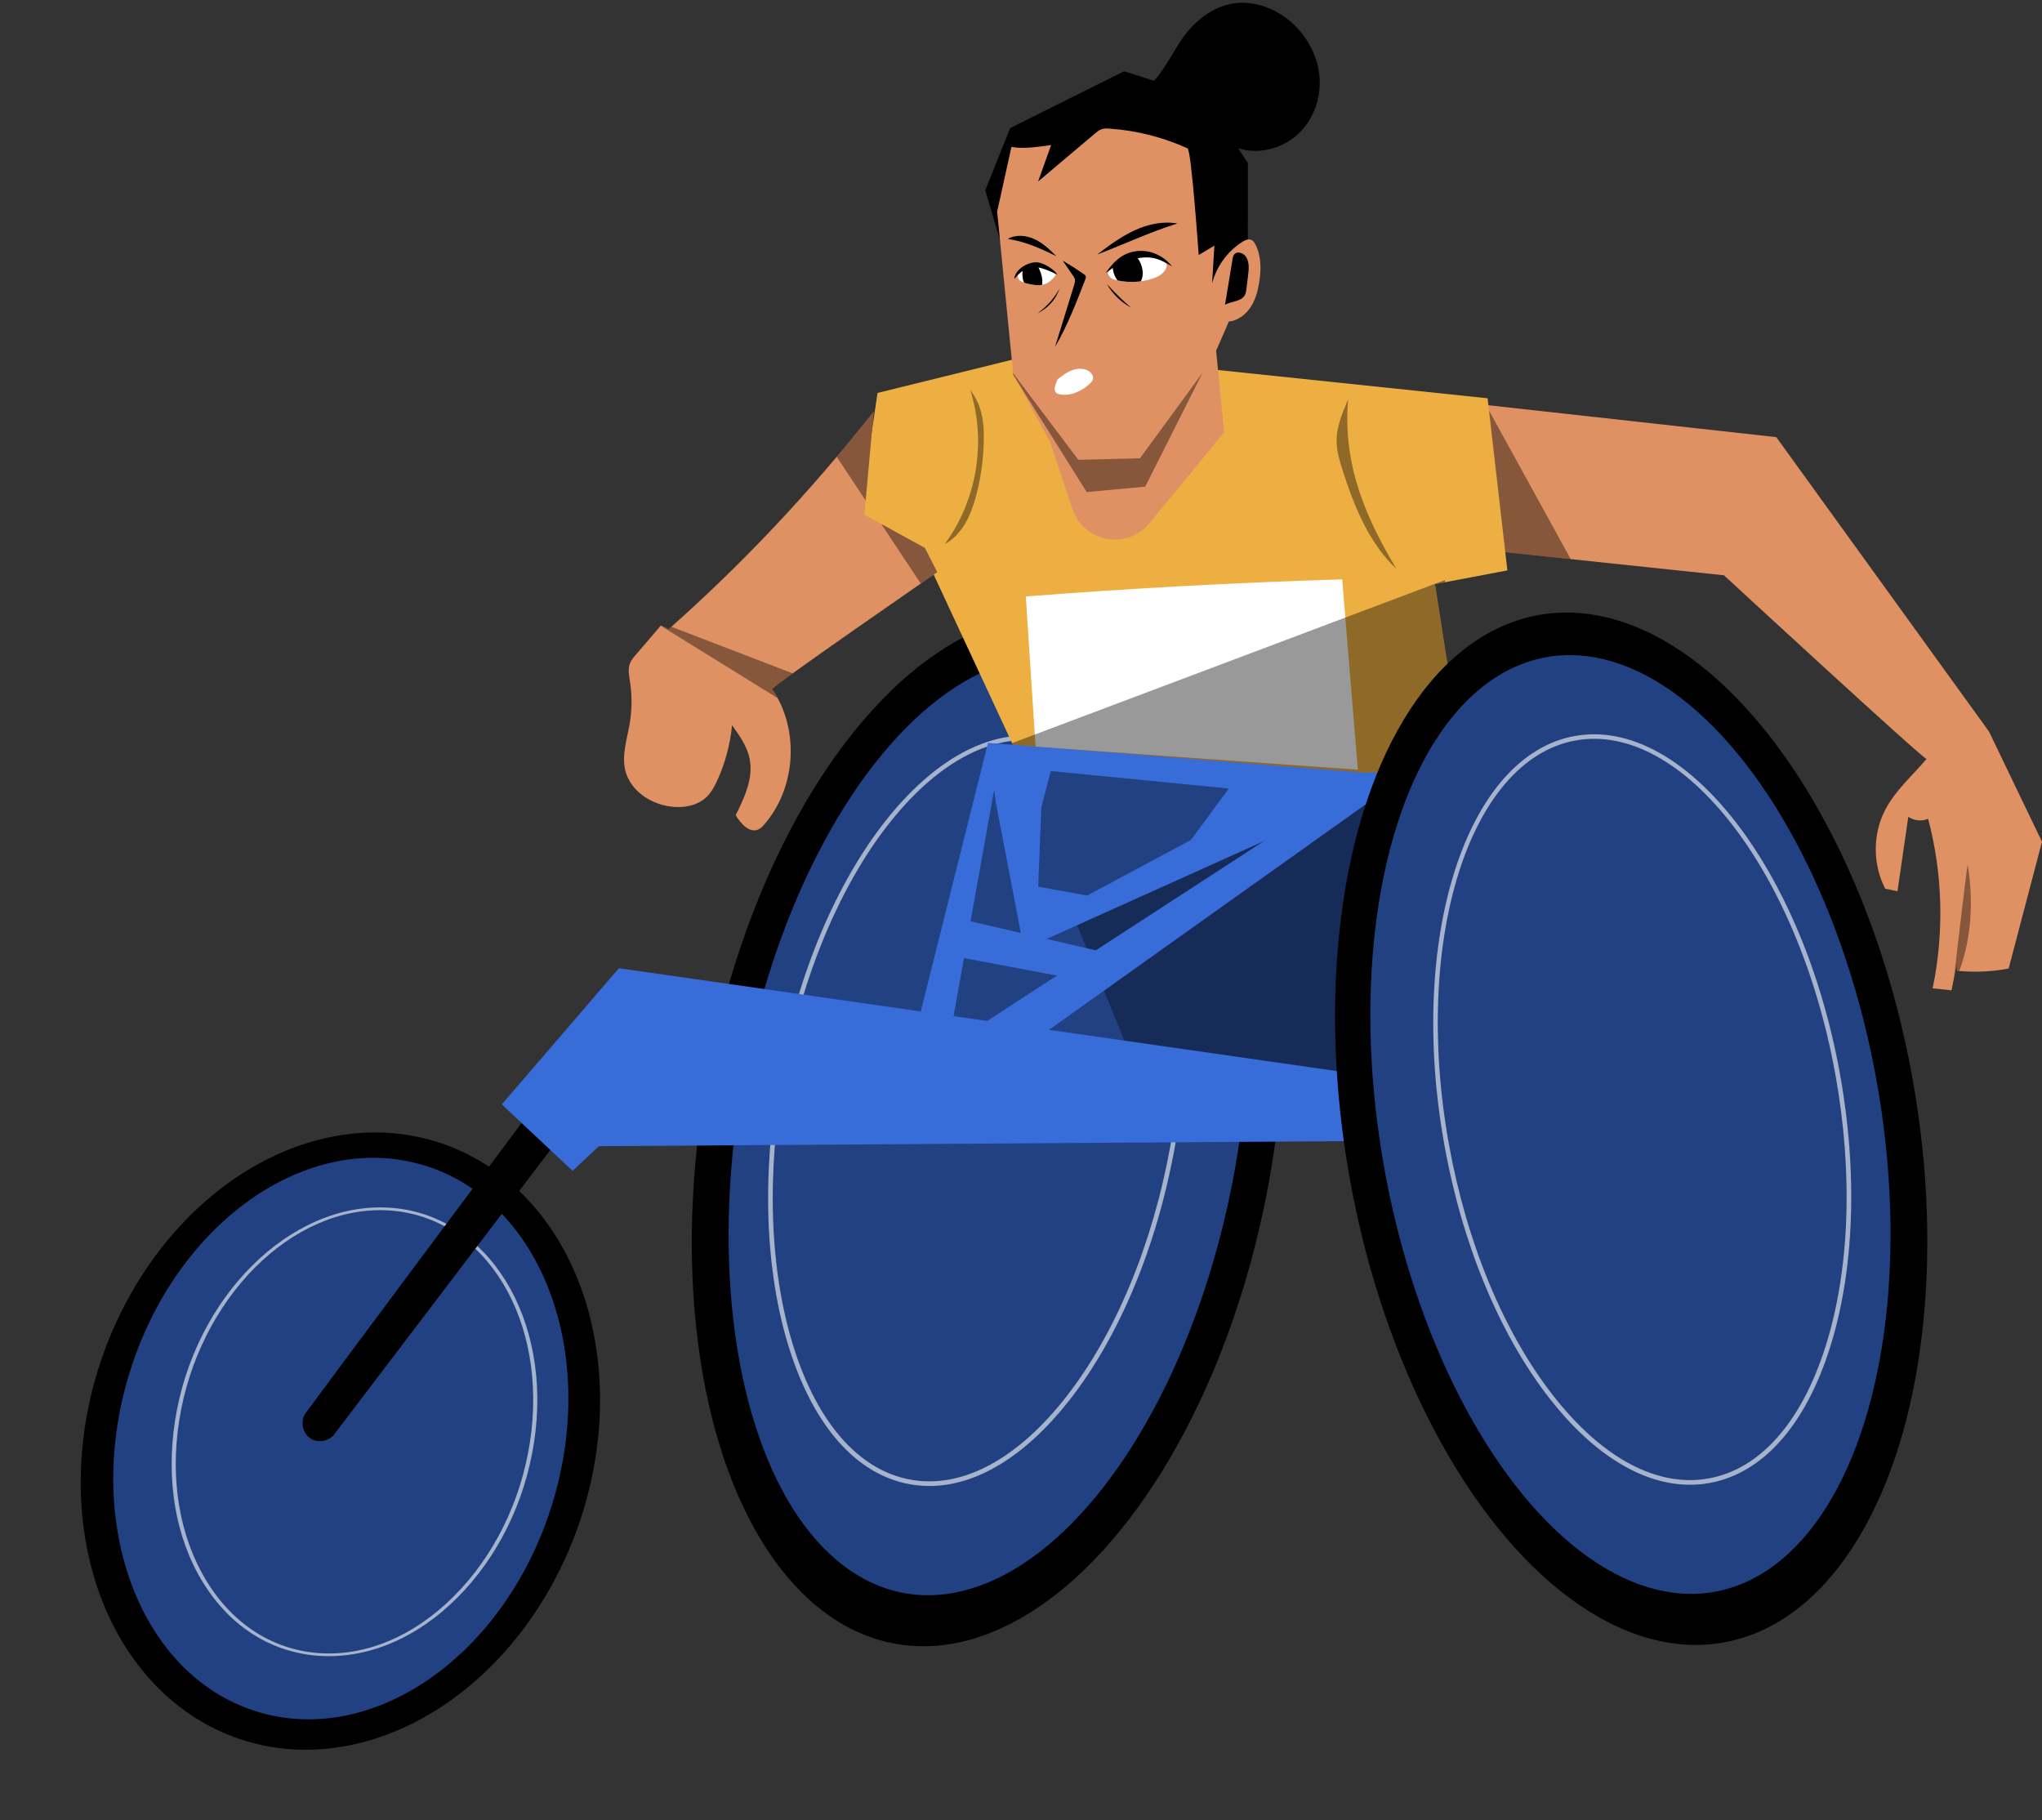 <?xml version="1.0" encoding="UTF-8"?><svg xmlns="http://www.w3.org/2000/svg" xmlns:xlink="http://www.w3.org/1999/xlink" clip-rule="evenodd" fill-rule="evenodd" height="394.8" preserveAspectRatio="xMidYMid meet" stroke-linejoin="round" stroke-miterlimit="2" version="1.0" viewBox="-17.5 -0.6 443.0 394.8" width="443.0" zoomAndPan="magnify"><rect x="-17.5" y="-0.6" width="443.0" height="394.8" fill="#333333" stroke="none"/><g><g id="change1_1"><path d="M350.15,132.23L354.22,164.16L402.99,169.31C402.99,169.31 446.37,209.35 446.94,209.15C443.85,212.78 440.14,215.99 437.95,220.22C435.23,225.47 435.24,232.05 437.97,237.3C438.86,237.48 439.74,237.66 440.63,237.85C441.41,232.46 442.2,227.07 442.98,221.69C444.21,222.56 445.9,222.73 447.28,222.13C450.45,234.09 450.78,246.79 448.26,258.9C449.63,259.05 450.99,259.19 452.36,259.34C452.87,256.74 453.38,254.15 453.89,251.55C453.52,252.69 453.39,253.9 453.54,255.09C457.27,255.48 461.06,255.31 464.75,254.61C467.16,245.44 469.57,236.27 471.98,227.1L460.49,203.21L414.34,139.34L350.15,132.23Z" fill="#df9163" fill-rule="nonzero" transform="translate(-46.483 -45.114)"/></g><g opacity=".4"><g transform="translate(-46.483 -45.114)"><clipPath id="a"><g id="change2_6"><path d="M350.15,132.23L354.22,164.16L402.99,169.31C402.99,169.31 446.37,209.35 446.94,209.15C443.85,212.78 440.14,215.99 437.95,220.22C435.23,225.47 435.24,232.05 437.97,237.3C438.86,237.48 439.74,237.66 440.63,237.85C441.41,232.46 442.2,227.07 442.98,221.69C444.21,222.56 445.9,222.73 447.28,222.13C450.45,234.09 450.78,246.79 448.26,258.9C449.63,259.05 450.99,259.19 452.36,259.34C452.87,256.74 453.38,254.15 453.89,251.55C453.52,252.69 453.39,253.9 453.54,255.09C457.27,255.48 461.06,255.31 464.75,254.61C467.16,245.44 469.57,236.27 471.98,227.1L460.49,203.21L414.34,139.34L350.15,132.23Z" fill="inherit"/></g></clipPath><g clip-path="url(#a)" fill-rule="nonzero" id="change2_11"><path d="M348.34,126.89L356.01,173.2L373.1,171.91L348.34,126.89Z" fill="inherit"/><path d="M452.7,258.23C452.7,258.23 455.63,232.71 455.86,232.11C457.41,241.28 456.37,250.88 452.7,258.23Z" fill="inherit"/></g></g></g><g id="change2_14" transform="rotate(-71.192 48.078 367.036)"><ellipse cx="102.83" cy="357.12" fill="inherit" rx="68.22" ry="54.79"/></g><g id="change3_1" transform="rotate(-72.998 49.192 365.428)"><ellipse cx="102.92" cy="356.58" fill="#376cd9" fill-opacity=".6" rx="61.96" ry="48.01"/></g><g id="change4_1"><path d="M94.58,403.25C85.73,401.61 78.15,396.19 72.95,387.68C67.07,378.06 64.95,365.62 66.96,352.67C71.13,325.87 91.99,305.15 113.45,306.49C134.92,307.83 148.99,330.72 144.82,357.53C142.81,370.48 136.89,382.41 128.16,391.12C119.38,399.89 108.78,404.36 98.33,403.71C97.06,403.63 95.8,403.48 94.58,403.25ZM67.85,352.73C65.85,365.59 67.96,377.92 73.78,387.46C79.56,396.93 88.32,402.49 98.42,403.13C108.53,403.76 118.82,399.39 127.42,390.81C136.07,382.18 141.93,370.34 143.93,357.48C148.05,331 134.34,308.39 113.36,307.09C92.39,305.77 71.97,326.25 67.85,352.73Z" fill="#fff" fill-opacity=".6" fill-rule="nonzero" transform="translate(-46.483 -45.114)"/></g><g id="change2_7" transform="rotate(-79.776 193.078 294.91)"><ellipse cx="243.32" cy="289.65" fill="inherit" rx="113.23" ry="62"/></g><g id="change3_3" transform="rotate(-79.776 193.243 293.995)"><ellipse cx="243.48" cy="288.74" fill="#376cd9" fill-opacity=".6" rx="103" ry="54.24"/></g><g id="change4_2"><path d="M230.61,366.86C240.87,366.86 251.54,360.34 261.09,348.12C271.89,334.29 279.99,314.79 283.88,293.2C291.94,248.52 279.25,208.7 255.59,204.44C231.93,200.18 206.13,233.05 198.07,277.72C194.18,299.31 194.94,320.41 200.24,337.14C205.57,353.98 214.84,364.4 226.36,366.48C227.77,366.73 229.19,366.86 230.61,366.86ZM282.9,293.02C279.03,314.45 271.01,333.8 260.3,347.5C249.67,361.11 237.67,367.5 226.54,365.49C215.4,363.48 206.4,353.31 201.19,336.84C195.95,320.26 195.19,299.33 199.06,277.89C207.02,233.76 232.3,201.24 255.42,205.41C278.54,209.59 290.86,248.89 282.9,293.02Z" fill="#fff" fill-opacity=".6" fill-rule="nonzero" transform="translate(-46.483 -45.114)"/></g><g id="change2_16"><path d="M247.36,101.4L242.73,85.79L248.13,72.3L272.85,59.97L286.84,64.46L292.59,69.14L299.71,79.89L299.68,105.88L282.4,113.5L247.36,101.4Z" fill="inherit" fill-rule="nonzero" transform="translate(-46.483 -45.114)"/></g><g id="change2_17"><path d="M277.77,63.5C281.41,60.57 283.18,55.95 285.98,52.2C288.54,48.78 292.19,46 296.4,45.29C300.94,44.53 305.68,46.3 309.13,49.34C312.48,52.29 314.78,56.47 315.22,60.91C315.66,65.35 314.16,70 311.03,73.17C307.9,76.35 303.14,77.91 298.78,76.98C297.45,76.7 296.15,76.19 294.79,76.12C293.43,76.05 291.92,76.53 291.27,77.72C290.92,74.93 288.71,72.8 286.64,70.9C284.09,68.6 281.48,66.23 277.77,63.5Z" fill="inherit" fill-rule="nonzero" transform="translate(-46.483 -45.114)"/></g><g id="change5_1"><path d="M219.36,129.75L255.54,120.83L351.71,130.91L356,168.25L340.3,171.22L348.07,221.12L250.26,209.39L229.11,163.95L215.39,156.52L219.36,129.75Z" fill="#edaf42" fill-rule="nonzero" transform="translate(-46.483 -45.114)"/></g><g id="change4_3"><path d="M251.53,173.9C274.37,172.12 297.26,170.88 320.16,170.19C321.29,183.95 322.42,197.71 323.56,211.48L253.65,206.5L251.53,173.9Z" fill="#fff" fill-rule="nonzero" transform="translate(-46.483 -45.114)"/></g><g opacity=".4" transform="translate(-46.483 -45.114)"><clipPath id="b"><g id="change2_10"><path d="M219.36,129.75L255.54,120.83L351.71,130.91L356,168.25L340.3,171.22L348.07,221.12L250.26,209.39L229.11,163.95L215.39,156.52L219.36,129.75Z" fill="inherit"/></g></clipPath><g clip-path="url(#b)" id="change2_12"><path d="M342.46,170.34L347.83,221.54L241.49,208.37L342.46,170.34Z" fill="inherit" fill-rule="nonzero"/></g></g><g id="change1_2"><path d="M248.41,76.38L245.31,90.42L248.78,125.57L256.81,140.44L261.64,154.91C264.06,162.16 273.52,163.9 278.37,158L294.57,138.27L292.81,120.57C292.81,120.57 295.42,114.72 295.54,114.28C297.45,114.09 299.15,112.84 300.23,111.24C301.31,109.64 301.83,107.74 302.15,105.84C302.62,103.03 302.63,100 301.3,97.48C301.11,97.12 300.88,96.76 300.52,96.58C299.87,96.25 299.1,96.6 298.49,96.99C295.28,99.03 292.88,102.32 291.94,106.01L292.44,97.79L289.03,99.84C289.03,99.84 287.43,76.92 286.61,76.69C281.3,74.28 275.55,72.82 269.73,72.42C269.14,72.38 268.54,72.35 267.98,72.54C267.42,72.73 266.96,73.12 266.51,73.49C262.4,76.96 258.29,80.42 254.19,83.89L257.02,75.98C253.91,76.41 250.82,76.85 248.41,76.38Z" fill="#df9163" fill-rule="nonzero" transform="translate(-46.483 -45.114)"/></g><g opacity=".4" transform="translate(-46.483 -45.114)"><clipPath id="c"><g id="change2_5"><path d="M248.41,76.38L245.31,90.42L249.05,128.82L256.81,140.44L262.24,156.71C264.4,163.18 272.84,164.73 277.16,159.46L294.56,138.26L292.8,120.56C292.8,120.56 295.41,114.71 295.53,114.27C297.44,114.08 299.14,112.83 300.22,111.23C301.3,109.63 301.82,107.73 302.14,105.83C302.61,103.02 302.62,99.99 301.29,97.47C301.1,97.11 300.87,96.75 300.51,96.57C299.86,96.24 299.09,96.59 298.48,96.98C295.27,99.02 292.87,102.31 291.93,106L292.43,97.78L289.02,99.83C289.02,99.83 287.42,76.91 286.6,76.68C281.29,74.27 275.54,72.81 269.72,72.41C269.13,72.37 268.53,72.34 267.97,72.53C267.41,72.72 266.95,73.11 266.5,73.48C262.39,76.95 258.28,80.41 254.18,83.88L257.01,75.97C253.91,76.41 250.82,76.85 248.41,76.38Z" fill="inherit"/></g></clipPath><g clip-path="url(#c)" id="change2_8"><path d="M247.55,123.85L262.92,144.26L276.29,143.93L289.89,125.34L277.43,150.08L264.74,151.26L247.55,123.85Z" fill="inherit" fill-rule="nonzero"/></g></g><g id="change1_3"><path d="M218.53,133.77L216.5,156.17L229.64,163.37L232.31,168.64C232.31,168.64 197.3,192.77 196.5,194C202.48,202.71 201.72,215.45 194.75,223.4C194.4,223.8 194.03,224.19 193.55,224.42C191.62,225.35 189.68,223.21 188.59,221.35C190.5,217.51 192.46,213.31 191.61,209.1C191.06,206.4 189.41,204.07 187.8,201.84C187.4,205.96 186.32,210.02 184.6,213.79C184.02,215.06 183.36,216.31 182.37,217.3C180.25,219.4 176.96,219.9 174.02,219.41C169.83,218.72 165.76,215.91 164.68,211.81C163.79,208.42 165.02,204.89 165.6,201.44C166.1,198.47 166.12,195.42 165.66,192.44C165.46,191.11 165.16,189.71 165.64,188.45C165.92,187.7 166.46,187.07 166.99,186.46C168.79,184.37 170.6,182.27 172.35,180.19C172.91,180.46 173.48,180.74 174.04,181.01C189.77,167.06 204.31,151.78 218.53,133.77Z" fill="#df9163" fill-rule="nonzero" transform="translate(-46.483 -45.114)"/></g><g opacity=".4"><g transform="translate(-46.483 -45.114)"><clipPath id="d"><g id="change2_15"><path d="M218.53,133.77L216.5,156.17L229.64,163.37L232.31,168.64C232.31,168.64 197.3,192.77 196.5,194C202.48,202.71 201.72,215.45 194.75,223.4C194.4,223.8 194.03,224.19 193.55,224.42C191.62,225.35 189.68,223.21 188.59,221.35C190.5,217.51 192.46,213.31 191.61,209.1C191.06,206.4 189.41,204.07 187.8,201.84C187.4,205.96 186.32,210.02 184.6,213.79C184.02,215.06 183.36,216.31 182.37,217.3C180.25,219.4 176.96,219.9 174.02,219.41C169.83,218.72 165.76,215.91 164.68,211.81C163.79,208.42 165.02,204.89 165.6,201.44C166.1,198.47 166.12,195.42 165.66,192.44C165.46,191.11 165.16,189.71 165.64,188.45C165.92,187.7 166.46,187.07 166.99,186.46C168.79,184.37 170.6,182.27 172.35,180.19C172.91,180.46 173.48,180.74 174.04,181.01C189.77,167.06 204.31,151.78 218.53,133.77Z" fill="inherit"/></g></clipPath><g clip-path="url(#d)" fill-rule="nonzero" id="change2_3"><path d="M204.93,192.11L169.48,178.49L198.98,196.76L204.93,192.11Z" fill="inherit"/><path d="M222.77,121.01L207.33,138.82L231.5,175.27L239.97,167.34L222.77,121.01Z" fill="inherit"/></g></g></g><g id="change2_18"><path d="M144.32,285.19C144.32,285.19 95.68,350.41 95.29,351.05C94.07,352.76 94.6,355.44 96.37,356.57C98.14,357.7 100.79,357.04 101.83,355.21L150.72,290.89L144.32,285.19Z" fill="inherit" fill-rule="nonzero" transform="translate(-46.483 -45.114)"/></g><g id="change3_4"><path d="M249.03,212.06L280.38,288.52L365.53,289.65L341.15,212.46L249.03,212.06Z" fill="#376cd9" fill-rule="nonzero" transform="translate(-46.483 -45.114)"/></g><g id="change2_19"><path d="M249.03,212.06L280.38,288.52L365.53,289.65L341.15,212.46L249.03,212.06Z" fill="inherit" fill-opacity=".6" fill-rule="nonzero" transform="translate(-46.483 -45.114)"/></g><g id="change3_5"><path d="M243.32,205.66L326.12,212.21L311.15,223.39L251.12,250.41L245.05,218.77L243.32,205.66Z" fill="#376cd9" fill-rule="nonzero" transform="translate(-46.483 -45.114)"/></g><g><g id="change3_10"><path d="M391.03,240.8L390.57,199.23C385,191.08 375.6,189.44 367.44,191.67C359.28,193.91 352.36,199.65 347.58,206.63C342.8,213.61 340.02,221.79 338.26,230.07C339.16,230.3 360.36,282.78 360.36,282.78L163.25,254.54L137.84,284.09L153.2,298.5L158.9,293.15L402.85,291.5L391.03,240.8ZM349.33,233.89L388.27,244.63L397.2,286.4L367.74,285.49L349.33,233.89Z" fill="#376cd9" fill-rule="nonzero" transform="translate(-46.483 -45.114)"/></g></g><g id="change3_6"><path d="M251.26,271.68L325.31,218.96L326.12,212.06L239.59,268.29L251.26,271.68Z" fill="#376cd9" fill-rule="nonzero" transform="translate(-46.483 -45.114)"/></g><g id="change3_7"><path d="M235.06,269.36L246,208.37L243.32,205.66L227.47,268.99L235.06,269.36Z" fill="#376cd9" fill-rule="nonzero" transform="translate(-46.483 -45.114)"/></g><g id="change3_8"><path d="M236.78,243.73L270.41,251.52L263.29,257.09L235.56,251.86L236.78,243.73Z" fill="#376cd9" fill-rule="nonzero" transform="translate(-46.483 -45.114)"/></g><g id="change3_9"><path d="M325.83,212.06L349.1,212.12L348.73,219L324.86,219.04L325.83,212.06Z" fill="#376cd9" fill-rule="nonzero" transform="translate(-46.483 -45.114)"/></g><g id="change2_20"><path d="M256.95,211.77L295.56,215.57L287.36,226.71L264.81,238.79L254.22,236.85L254.9,219.57L256.95,211.77Z" fill="inherit" fill-opacity=".4" fill-rule="nonzero" transform="translate(-46.483 -45.114)"/></g><g id="change2_1" transform="rotate(-10.231 107.52 526.683)"><ellipse cx="382.9" cy="289.39" fill="inherit" rx="62" ry="113.23"/></g><g id="change3_2" transform="rotate(-10.231 107.354 525.768)"><ellipse cx="382.74" cy="288.47" fill="#376cd9" fill-opacity=".6" rx="54.24" ry="103"/></g><g id="change4_4"><path d="M395.61,366.59C385.35,366.59 374.68,360.07 365.13,347.85C354.33,334.02 346.23,314.52 342.34,292.93C334.28,248.25 346.97,208.43 370.63,204.17C394.29,199.91 420.09,232.78 428.15,277.45C432.04,299.04 431.28,320.14 425.98,336.87C420.65,353.71 411.38,364.13 399.86,366.21C398.45,366.47 397.03,366.59 395.61,366.59ZM343.32,292.75C347.19,314.18 355.21,333.53 365.92,347.23C376.55,360.84 388.55,367.23 399.68,365.22C410.82,363.21 419.82,353.04 425.03,336.57C430.27,319.99 431.03,299.06 427.16,277.62C419.2,233.49 393.92,200.97 370.8,205.14C347.68,209.32 335.36,248.62 343.32,292.75Z" fill="#fff" fill-opacity=".6" fill-rule="nonzero" transform="translate(-46.483 -45.114)"/></g><g id="change2_21"><path d="M296.43,100.4C296.43,100.4 294.76,110.47 294.75,110.61C296.17,109.83 298.23,109.96 299.03,108.55C299.28,108.11 299.34,107.6 299.4,107.1C299.52,106.15 299.63,105.2 299.75,104.25C299.91,102.92 300.05,101.47 299.36,100.32C298.67,99.17 296.77,98.73 296.43,100.4Z" fill="inherit" fill-rule="nonzero" transform="translate(-46.483 -45.114)"/></g><g id="change2_22"><path d="M267.01,99.72C269.56,97.79 272.16,95.86 275.06,94.51C277.96,93.16 281.24,92.43 284.4,93C278.44,94.85 272.75,97.55 267.01,99.72Z" fill="inherit" fill-rule="nonzero" transform="translate(-46.483 -45.114)"/></g><g id="change2_23"><path d="M258.14,100.09C256.73,98.66 255.24,97.24 253.42,96.39C251.6,95.54 249.36,95.34 247.61,96.34C251.18,96.86 254.6,98.33 258.14,100.09Z" fill="inherit" fill-rule="nonzero" transform="translate(-46.483 -45.114)"/></g><g id="change2_24"><path d="M259.52,101.05C260.26,102.12 261,103.2 261.74,104.27C261.92,104.54 262.11,104.82 262.18,105.13C262.26,105.52 262.14,105.92 262.02,106.31C260.63,110.8 259.25,115.3 257.86,119.79C260.56,115.15 262.51,110.11 264.44,105.1C264.52,104.88 264.61,104.64 264.53,104.42C264.46,104.23 264.28,104.1 264.11,103.98C263,103.22 261.9,102.46 259.52,101.05Z" fill="inherit" fill-rule="nonzero" transform="translate(-46.483 -45.114)"/></g><g id="change4_5"><path d="M258.38,126.83C259.36,126.06 260.37,125.28 261.54,124.84C262.71,124.4 264.09,124.34 265.15,124.99C265.72,125.34 266.2,125.96 266.11,126.63C266.04,127.16 265.63,127.57 265.23,127.92C263.44,129.47 261.02,130.56 258.72,130.01C258.55,129.97 258.37,129.92 258.22,129.81C257.88,129.58 257.75,129.14 257.78,128.73C257.81,128.32 257.99,127.95 258.38,126.83Z" fill="#fff" fill-rule="nonzero" transform="translate(-46.483 -45.114)"/></g><g id="change4_6"><path d="M269.29,103.79C270.6,101.77 272.62,100.17 274.96,99.6C277.3,99.04 279.94,99.6 281.67,101.27C281.85,101.44 282.02,101.63 282.08,101.88C282.13,102.07 282.09,102.28 282.04,102.47C281.65,103.79 280.27,104.55 278.96,104.97C276.34,105.82 273.49,105.9 270.83,105.2C270.31,105.06 269.72,104.81 269.29,103.79Z" fill="#fff" fill-rule="nonzero" transform="translate(-46.483 -45.114)"/></g><g id="change4_7"><path d="M258.06,104.09C257.01,102.98 255.65,102.1 254.14,101.9C252.63,101.69 250.96,102.26 250.11,103.53C249.92,103.82 249.76,104.15 249.78,104.5C249.83,105.38 250.87,105.8 251.74,106.01C252.86,106.27 254.02,106.52 255.14,106.3C256.26,106.06 257.35,105.23 258.06,104.09Z" fill="#fff" fill-rule="nonzero" transform="translate(-46.483 -45.114)"/></g><g transform="translate(-46.483 -45.114)"><clipPath id="e"><g id="change2_2"><path d="M269.29,103.79C270.6,101.77 272.62,100.17 274.96,99.6C277.3,99.04 279.94,99.6 281.67,101.27C281.85,101.44 282.02,101.63 282.08,101.88C282.13,102.07 282.09,102.28 282.04,102.47C281.65,103.79 280.27,104.55 278.96,104.97C276.34,105.82 273.49,105.9 270.83,105.2C270.31,105.06 269.72,104.81 269.29,103.79Z" fill="inherit"/></g></clipPath><g clip-path="url(#e)" id="change2_13"><path d="M270.92,99.81C269.95,101.68 270.28,104.14 271.71,105.69C272.57,106.62 273.94,107.22 275.12,106.77C275.87,106.48 276.44,105.8 276.7,105.03C276.96,104.27 276.94,103.43 276.76,102.64C276.49,101.46 275.86,100.34 274.87,99.64C273.88,98.93 271.82,98.08 270.92,99.81Z" fill="inherit" fill-rule="nonzero"/></g></g><g transform="translate(-46.483 -45.114)"><clipPath id="f"><g id="change2_4"><path d="M258.06,104.09C257.01,102.98 255.65,102.1 254.14,101.9C252.63,101.69 250.96,102.26 250.11,103.53C249.92,103.82 249.76,104.15 249.78,104.5C249.83,105.38 250.87,105.8 251.74,106.01C252.86,106.27 254.02,106.52 255.14,106.3C256.26,106.06 257.35,105.23 258.06,104.09Z" fill="inherit"/></g></clipPath><g clip-path="url(#f)" id="change2_9"><path d="M251.47,100.97C250.96,102.25 250.61,103.65 250.88,105C251.15,106.35 252.17,107.62 253.53,107.83C253.77,107.87 254.03,107.87 254.25,107.77C254.6,107.62 254.8,107.25 254.92,106.89C255.37,105.54 254.99,104.04 254.38,102.75C254.08,102.12 253.7,101.48 253.11,101.1C252.52,100.72 251.62,100.59 251.47,100.97Z" fill="inherit" fill-rule="nonzero"/></g></g><g id="change2_25"><path d="M268.81,103.74C269.83,102.37 270.92,101.01 272.36,100.1C274.08,99.02 276.23,98.68 278.22,99.11C280.21,99.54 282.01,100.71 283.27,102.31C282.03,101.58 280.77,100.84 279.37,100.53C278.05,100.23 276.67,100.33 275.35,100.62C272.8,101.18 270.44,102.48 268.81,103.74Z" fill="inherit" fill-rule="nonzero" transform="translate(-46.483 -45.114)"/></g><g id="change2_26"><path d="M258.34,104.08C257.88,103.31 257.12,102.77 256.35,102.31C255.65,101.89 254.9,101.51 254.08,101.43C253.25,101.34 252.42,101.57 251.66,101.92C250.36,102.52 249.16,103.62 249.01,105.04C249.92,103.96 250.99,102.9 252.36,102.57C253.73,102.24 255.16,102.69 256.46,103.23C257.04,103.47 257.6,103.72 258.34,104.08Z" fill="inherit" fill-rule="nonzero" transform="translate(-46.483 -45.114)"/></g><g id="change2_27"><path d="M269.12,106.14C270.35,108.29 272.2,110.08 274.38,111.25C272.73,109.86 271.17,108.36 269.12,106.14Z" fill="inherit" fill-rule="nonzero" transform="translate(-46.483 -45.114)"/></g><g id="change2_28"><path d="M258.82,107.16C257.65,109.28 255.99,111.13 254,112.51C256.21,111.44 258.03,109.58 258.82,107.16Z" fill="inherit" fill-rule="nonzero" transform="translate(-46.483 -45.114)"/></g><g id="change2_29"><path d="M321.45,131.16C320.19,134.08 318.9,137.12 318.95,140.3C318.98,142.44 319.61,144.52 320.26,146.56C322.78,154.38 325.96,162.33 331.96,167.95C325.67,157.48 320.18,145.67 321.45,131.16Z" fill="inherit" fill-opacity=".4" fill-rule="nonzero" transform="translate(-46.483 -45.114)"/></g><g id="change2_30"><path d="M239.49,129.17C243.03,140.33 240.9,153.12 233.94,162.53C237.74,160.54 239.65,156.2 240.75,152.05C241.88,147.78 242.44,143.35 242.42,138.93C242.4,135.75 241.89,132.19 239.49,129.17Z" fill="inherit" fill-opacity=".4" fill-rule="nonzero" transform="translate(-46.483 -45.114)"/></g></g></svg>